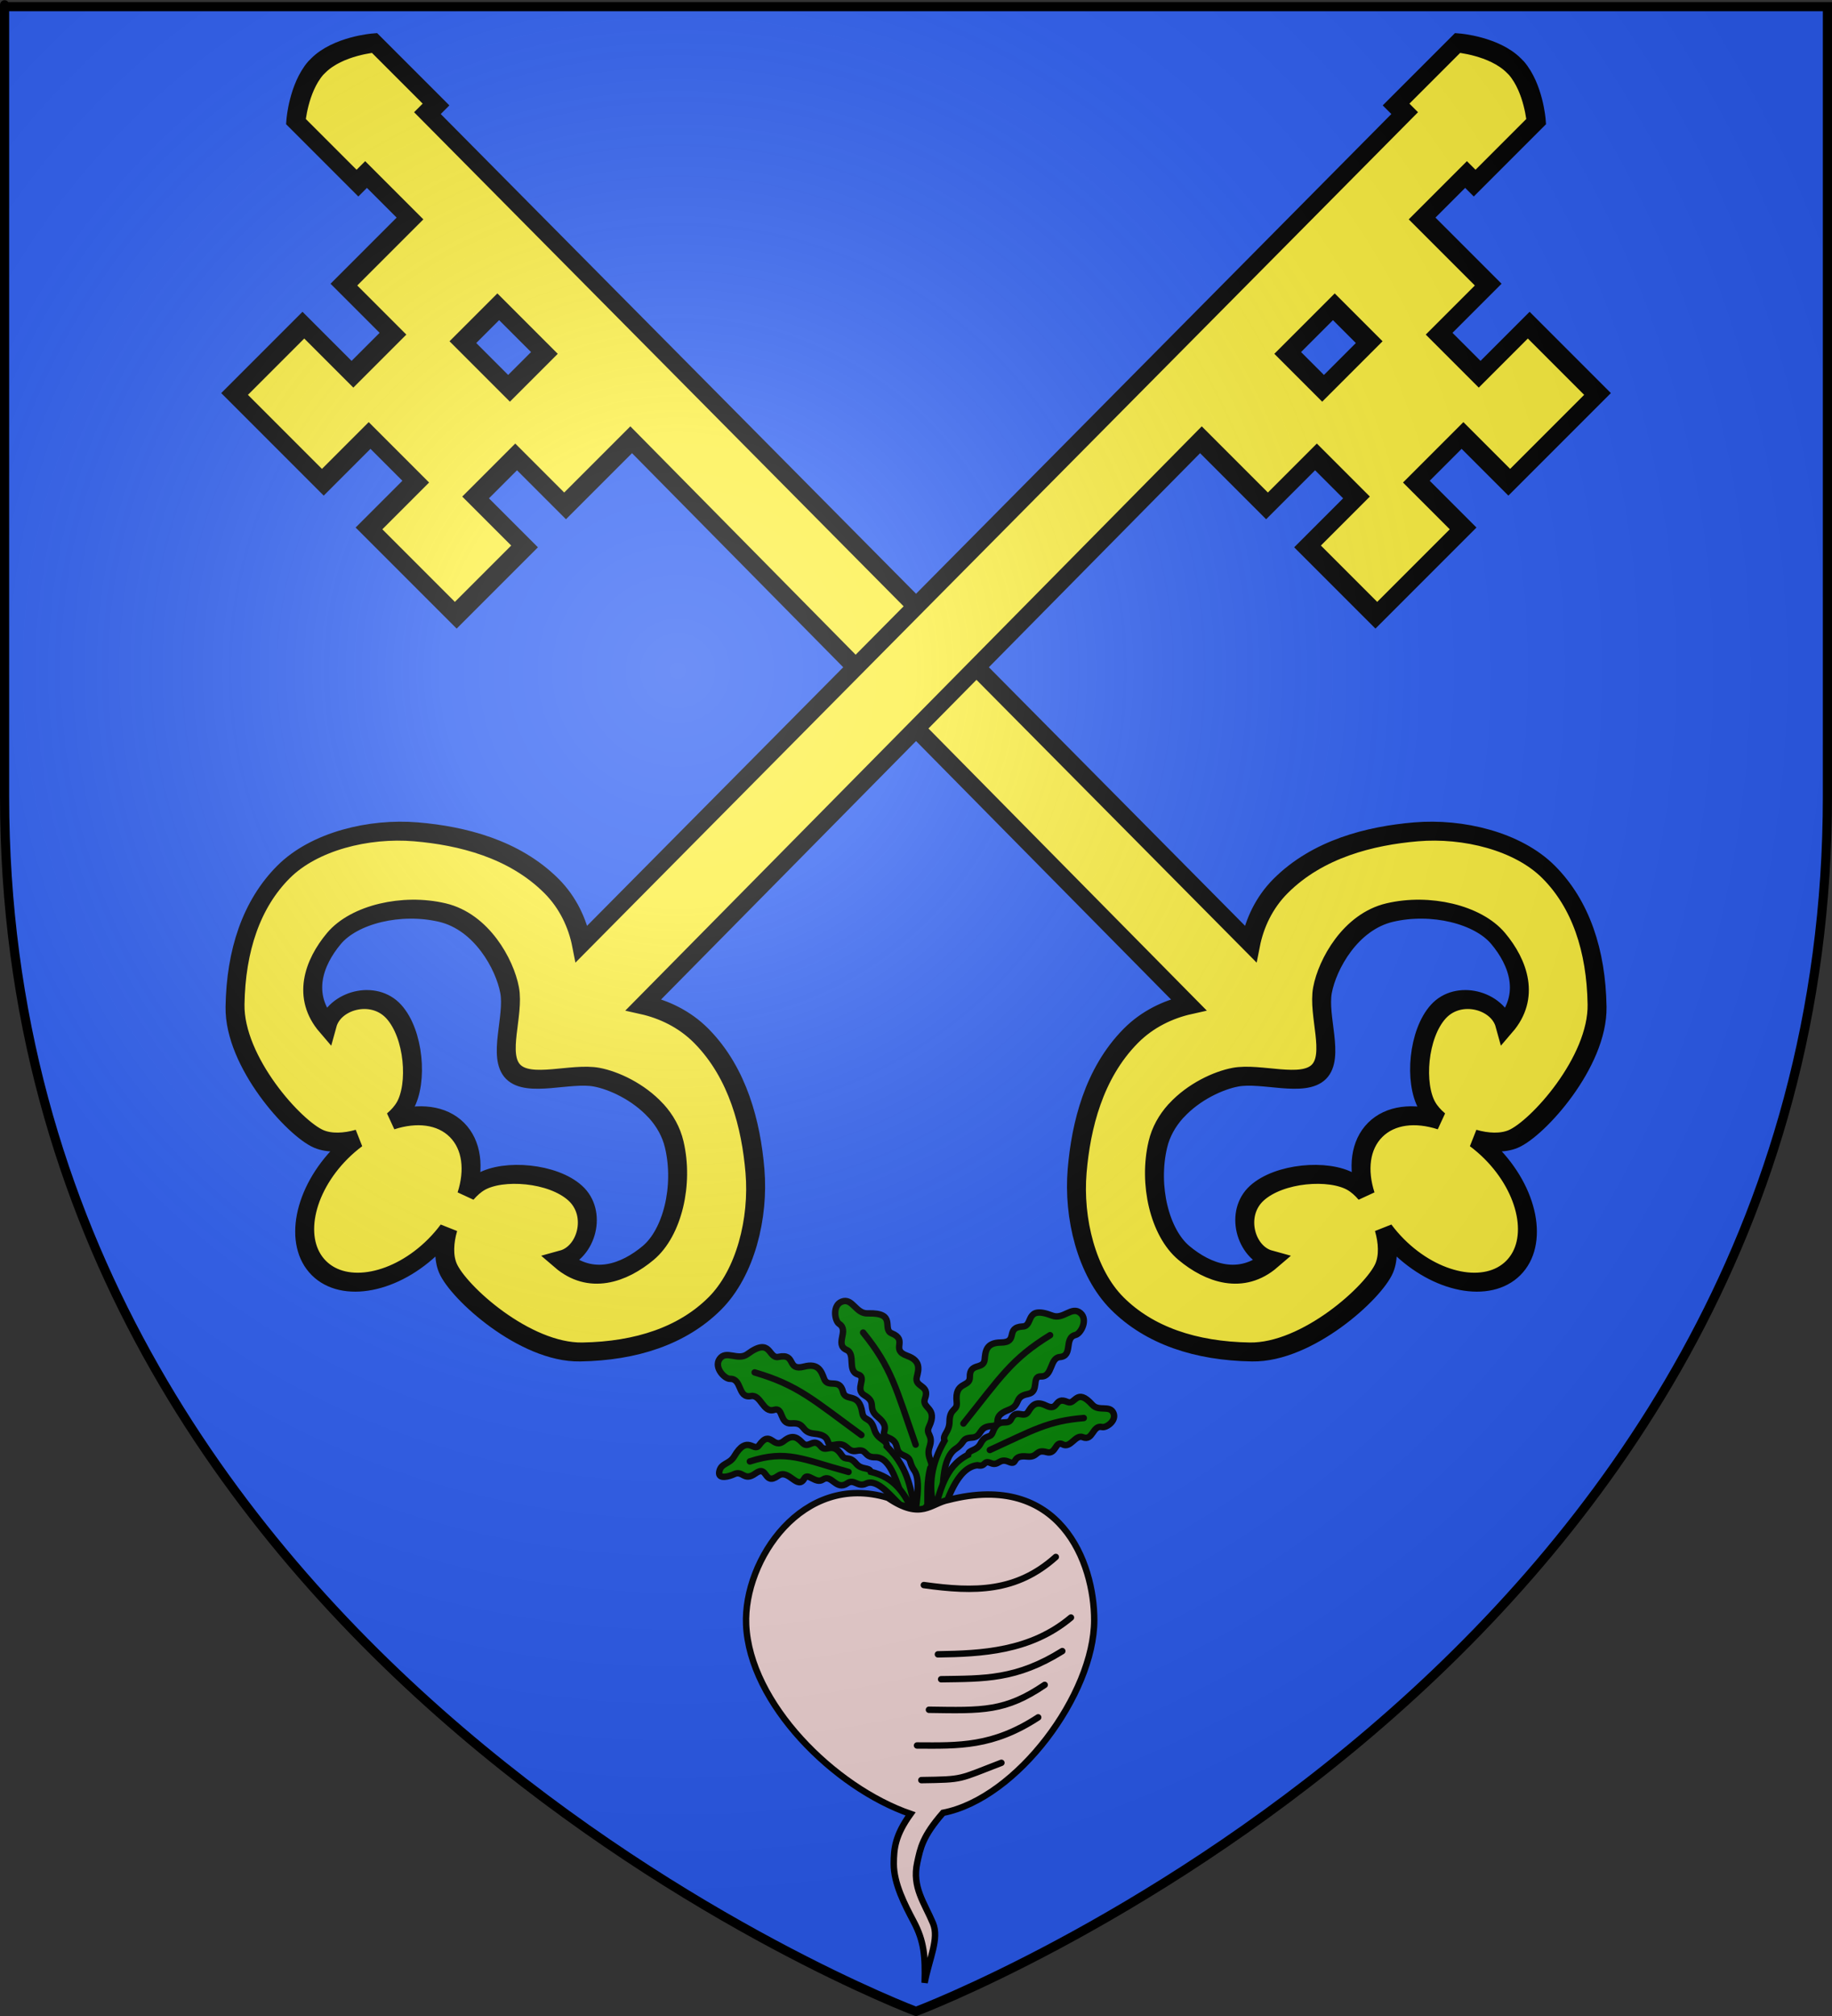 <?xml version="1.0" encoding="UTF-8" standalone="no"?>
<svg xmlns:dc="http://purl.org/dc/elements/1.1/" xmlns:cc="http://creativecommons.org/ns#" xmlns:rdf="http://www.w3.org/1999/02/22-rdf-syntax-ns#" xmlns:svg="http://www.w3.org/2000/svg" xmlns="http://www.w3.org/2000/svg" xmlns:xlink="http://www.w3.org/1999/xlink" xmlns:sodipodi="http://sodipodi.sourceforge.net/DTD/sodipodi-0.dtd" xmlns:inkscape="http://www.inkscape.org/namespaces/inkscape" height="660" width="600" version="1.0" id="svg2" sodipodi:version="0.32" inkscape:version="0.46" sodipodi:docname="Blason_ville_be_Rupelmonde_couronne.svg" sodipodi:docbase="E:\Mes documents\Mes images\Héraldique\Réalisations\Communes européennes\France\90 - Territoire de Belfort" inkscape:export-filename="/Users/olivier/Desktop/Blason Rouge/Blason_Vide_3D.png" inkscape:export-xdpi="144" inkscape:export-ydpi="144" inkscape:output_extension="org.inkscape.output.svg.inkscape">
  <rect width="100%" height="100%" fill="#333333" stroke="none"/>
  <desc id="desc4">Flag of Canton of Valais (Wallis)</desc>
  <defs id="defs6">
    <linearGradient id="linearGradient2893">
      <stop style="stop-color:white;stop-opacity:0.314;" offset="0" id="stop2895"></stop>
      <stop id="stop2897" offset="0.19" style="stop-color:white;stop-opacity:0.251;"></stop>
      <stop style="stop-color:#6b6b6b;stop-opacity:0.125;" offset="0.6" id="stop2901"></stop>
      <stop style="stop-color:black;stop-opacity:0.125;" offset="1" id="stop2899"></stop>
    </linearGradient>
    <radialGradient inkscape:collect="always" xlink:href="#linearGradient2893" id="radialGradient3163" gradientUnits="userSpaceOnUse" gradientTransform="matrix(1.353,0,0,1.349,-77.629,-85.747)" cx="221.445" cy="226.331" fx="221.445" fy="226.331" r="300"></radialGradient>
  </defs>
  <g inkscape:groupmode="layer" id="layer3" inkscape:label="Fond écu" style="display:inline">
    <path id="path2855" style="fill:#2b5df2;fill-opacity:1;fill-rule:evenodd;stroke:none;stroke-width:1px;stroke-linecap:butt;stroke-linejoin:miter;stroke-opacity:1" d="M 300,658.5 C 300,658.5 598.5,546.18 598.5,260.728 C 598.5,-24.723 598.5,2.176 598.5,2.176 L 1.5,2.176 L 1.5,260.728 C 1.5,546.18 300,658.5 300,658.5 z " sodipodi:nodetypes="cccccc"></path>
  </g>
  <g inkscape:groupmode="layer" id="layer4" inkscape:label="Meubles" style="display:inline">
    <g id="g13414" transform="matrix(0,0.713,-0.713,0,531.589,-302.721)">
      <g transform="translate(5.076,0)" id="g4551"></g>
      <g transform="translate(0,4)" id="g5445">
        <g id="g5166" style="display:inline" transform="matrix(-2.042,2.042,-2.042,-2.042,1568.776,492.523)">
          <g transform="matrix(0,0.581,-0.663,0,252.809,197.429)" id="layer1-4" style="fill:#fcef3c">
            <path inkscape:connector-curvature="0" d="M 85.359,-68.129 C 78.12,-67.646 71.21,-62.439 71.21,-62.439 L 71.21,-41.548 L 74.539,-41.548 L 74.539,-26.638 L 48.946,-26.638 L 48.946,-9.984 L 33.258,-9.984 L 33.258,-26.638 L 6.624,-26.638 L 6.624,3.306 L 24.726,3.306 L 24.726,18.964 L 6.624,18.964 L 6.624,48.41 L 33.258,48.41 L 33.258,31.798 L 48.946,31.798 L 48.946,48.41 L 74.539,48.41 L 73.119,238.781 C 68.242,236.062 62.354,234.254 56.099,234.254 C 55.986,234.254 55.878,234.253 55.766,234.254 C 41.466,234.357 28.922,240.998 19.394,248.043 C 9.482,255.372 1.5,266.912 1.5,277.323 C 1.5,288.208 7.463,298.708 17.979,308.223 C 28.729,317.95 53.348,319.001 60.052,316.613 C 62.977,315.57 65.559,313.082 67.459,310.05 C 67.19,311.664 67.043,313.358 67.043,315.076 C 67.043,328.011 75.097,338.5 85.021,338.5 C 94.944,338.5 102.998,328.011 102.998,315.076 C 102.998,313.37 102.848,311.694 102.582,310.092 C 104.48,313.101 107.08,315.576 109.99,316.613 C 116.693,319.001 141.271,317.95 152.021,308.223 C 162.537,298.708 168.5,288.208 168.5,277.323 C 168.5,266.912 160.518,255.372 150.606,248.043 C 141.003,240.943 128.342,234.254 113.901,234.254 C 107.519,234.254 101.655,236.136 96.881,238.947 L 98.301,-41.548 L 101.631,-41.548 L 101.631,-62.439 C 101.631,-62.439 94.009,-68.129 86.4,-68.129 C 86.102,-68.129 85.822,-68.146 85.526,-68.129 C 85.469,-68.126 85.416,-68.133 85.359,-68.129 L 85.359,-68.129 z M 60.848,3.306 L 74.539,3.306 L 74.539,18.964 L 60.848,18.964 L 60.848,3.306 z M 49.981,254.646 C 50.091,254.641 50.204,254.65 50.314,254.646 C 57.276,254.399 64.229,256.646 68.167,259.007 C 74.096,262.564 79.16,272.256 85.354,272.256 C 91.548,272.256 95.945,262.564 101.875,259.007 C 107.804,255.451 120.488,252.168 129.882,257.263 C 139.645,262.558 146.622,272.549 145.862,280.064 C 145.102,287.58 141.011,295.268 130.298,295.971 C 133.852,290.504 128.416,281.968 120.144,282.307 C 111.871,282.646 101.564,290.361 99.711,296.428 C 99.298,297.779 99.179,299.32 99.336,300.955 C 96.053,295.304 90.874,291.652 85.021,291.652 C 79.182,291.652 73.99,295.287 70.705,300.913 C 70.857,299.293 70.74,297.768 70.331,296.428 C 68.477,290.361 58.129,282.645 49.856,282.307 C 41.584,281.968 36.148,290.504 39.702,295.971 C 28.989,295.268 24.94,287.58 24.18,280.064 C 23.42,272.549 30.355,262.558 40.118,257.263 C 43.176,255.605 46.57,254.808 49.981,254.646 L 49.981,254.646 z" style="fill:#fcef3c;fill-opacity:1;fill-rule:evenodd;stroke:#000000;stroke-width:4.833;stroke-linecap:butt;stroke-linejoin:miter;stroke-miterlimit:4;stroke-dasharray:none;stroke-opacity:1" id="path2732" sodipodi:nodetypes="cccccccccccccccccccccscsssscsssccssssccccsccccccccccssssccccsccscssc"></path>
          </g>
          <use x="0" y="0" xlink:href="#layer1-4" id="use4005" transform="matrix(2.8381159e-8,1,1,2.838116e-8,-84.102,84.102)" width="600" height="660"></use>
        </g>
        <g transform="matrix(-0.185,-1.39,1.39,-0.185,489.484,825.05)" id="g3593">
          <g transform="matrix(0.824,0.566,-0.566,0.824,324.97,-63.036)" id="g3468" style="fill:#008000">
            <path d="M 258.072,425.041 C 264.122,424.568 259.947,430.063 265.943,429.303 C 270.766,428.691 271.336,431.582 271.917,434.096 C 272.712,437.535 276.966,434.316 277.493,439.166 C 277.874,442.68 282.699,439.708 282.846,446.776 C 282.908,449.729 285.366,448.237 286.023,452.749 C 286.541,456.305 289.851,456.626 289.333,458.731 C 290.307,463.068 292.263,466.396 294.016,469.948 L 292.445,476.619 C 290.986,472.425 288.58,463.672 285.103,461.795 C 281.807,460.016 282.941,458.667 279.468,458.919 C 275.963,459.173 277.019,455.66 272.671,456.008 C 268.478,456.343 272.834,452.994 266.389,451.521 C 261.815,450.476 264.243,447.466 259.359,447.191 C 255.359,446.966 257.63,441.479 254.331,442.049 C 250.562,442.699 250.766,436.401 247.402,436.571 C 242.922,436.797 245.383,430.501 241.348,430.071 C 239.597,429.884 236.56,425.702 238.808,423.195 C 241.332,420.379 244.643,424.69 248.119,422.782 C 256.681,418.082 254.515,425.319 258.072,425.041 z" style="fill:#008000;fill-rule:evenodd;stroke:#000000;stroke-width:2.1;stroke-linecap:butt;stroke-linejoin:miter;stroke-miterlimit:4;stroke-dasharray:none;stroke-opacity:1" id="path3470"></path>
            <path d="M 249.63,429.054 C 263.171,435.069 267.505,440.523 281.587,453.992" style="fill:#008000;fill-rule:evenodd;stroke:#000000;stroke-width:2.1;stroke-linecap:round;stroke-linejoin:miter;stroke-miterlimit:4;stroke-dasharray:none;stroke-opacity:1;display:inline" id="path3472"></path>
          </g>
          <g transform="translate(1.241,10.988)" id="g3458" style="fill:#008000">
            <path d="M 258.072,425.041 C 264.122,424.568 259.947,430.063 265.943,429.303 C 270.766,428.691 271.336,431.582 271.917,434.096 C 272.712,437.535 276.966,434.316 277.493,439.166 C 277.874,442.68 282.699,439.708 282.846,446.776 C 282.908,449.729 285.366,448.237 286.023,452.749 C 286.541,456.305 289.851,456.626 289.333,458.731 C 296.253,467.785 294.779,475.081 296.014,479.516 L 294.059,480.704 L 292.445,476.619 C 291.068,472.369 290.458,462.382 285.103,461.795 C 281.38,461.387 282.941,458.667 279.468,458.919 C 275.963,459.173 277.019,455.66 272.671,456.008 C 268.478,456.343 272.834,452.994 266.389,451.521 C 261.815,450.476 264.243,447.466 259.359,447.191 C 255.359,446.966 257.63,441.479 254.331,442.049 C 250.562,442.699 250.766,436.401 247.402,436.571 C 242.922,436.797 245.383,430.501 241.348,430.071 C 239.597,429.884 236.56,425.702 238.808,423.195 C 241.332,420.379 244.643,424.69 248.119,422.782 C 256.681,418.082 254.515,425.319 258.072,425.041 z" style="fill:#008000;fill-rule:evenodd;stroke:#000000;stroke-width:2.1;stroke-linecap:butt;stroke-linejoin:miter;stroke-miterlimit:4;stroke-dasharray:none;stroke-opacity:1" id="path3453"></path>
            <path d="M 249.63,429.054 C 263.171,435.069 267.505,440.523 281.587,453.992" style="fill:#008000;fill-rule:evenodd;stroke:#000000;stroke-width:2.1;stroke-linecap:round;stroke-linejoin:miter;stroke-miterlimit:4;stroke-dasharray:none;stroke-opacity:1;display:inline" id="path3455"></path>
          </g>
          <g transform="matrix(0.731,-0.33,0.33,0.731,-78.593,237.464)" id="g3462" style="fill:#008000">
            <path d="M 256.245,425.467 C 264.018,422.221 259.963,430.038 265.943,429.303 C 270.768,428.71 271.336,431.582 271.917,434.096 C 272.712,437.535 276.966,434.316 277.493,439.166 C 277.874,442.68 282.699,439.708 282.846,446.776 C 282.908,449.729 285.366,448.237 286.023,452.749 C 286.541,456.305 289.851,456.626 289.333,458.731 C 296.411,465.968 296.087,472.957 295.68,479.943 L 292.445,476.619 C 291.068,472.369 290.458,462.382 285.103,461.795 C 281.38,461.387 282.17,457.494 278.692,457.656 C 273.101,457.915 275.377,450.915 271.042,451.09 C 267.497,451.233 267.472,445.266 264.866,446.71 C 259.813,449.509 261.657,439.824 256.295,440.146 C 249.022,440.582 255.35,433.992 248.991,434.434 C 243.106,434.844 245.383,430.501 241.348,430.071 C 239.597,429.884 234.505,428.59 236.753,426.082 C 239.276,423.267 241.82,425.752 245.332,423.914 C 254.654,419.036 252.958,426.84 256.245,425.467 z" style="fill:#008000;fill-rule:evenodd;stroke:#000000;stroke-width:2.62;stroke-linecap:butt;stroke-linejoin:miter;stroke-miterlimit:4;stroke-dasharray:none;stroke-opacity:1" id="path3464"></path>
            <path d="M 249.63,429.054 C 264.988,432.903 268.273,439.608 281.587,453.992" style="fill:#008000;fill-rule:evenodd;stroke:#000000;stroke-width:2.62;stroke-linecap:round;stroke-linejoin:miter;stroke-miterlimit:4;stroke-dasharray:none;stroke-opacity:1;display:inline" id="path3466"></path>
          </g>
          <g transform="matrix(-1,0,0,1,598.046,11.676)" id="g3474" style="fill:#008000">
            <path d="M 258.072,425.041 C 264.122,424.568 259.947,430.063 265.943,429.303 C 270.766,428.691 271.336,431.582 271.917,434.096 C 272.712,437.535 276.966,434.316 277.493,439.166 C 277.874,442.68 282.699,439.708 282.846,446.776 C 282.908,449.729 285.366,448.237 286.023,452.749 C 286.541,456.305 288.974,456.626 288.456,458.731 C 293.78,465.649 295.726,472.513 294.802,479.943 L 291.943,479.376 C 291.067,474.969 290.438,464.388 285.103,461.795 C 281.734,460.158 282.941,458.667 279.468,458.919 C 275.963,459.173 277.019,455.66 272.671,456.008 C 268.478,456.343 272.834,452.994 266.389,451.521 C 261.815,450.476 264.243,447.466 259.359,447.191 C 255.359,446.966 257.63,441.479 254.331,442.049 C 250.562,442.699 250.766,436.401 247.402,436.571 C 242.922,436.797 245.383,430.501 241.348,430.071 C 239.597,429.884 236.56,425.702 238.808,423.195 C 241.332,420.379 244.643,424.69 248.119,422.782 C 256.681,418.082 254.515,425.319 258.072,425.041 z" style="fill:#008000;fill-rule:evenodd;stroke:#000000;stroke-width:2.1;stroke-linecap:butt;stroke-linejoin:miter;stroke-miterlimit:4;stroke-dasharray:none;stroke-opacity:1" id="path3476"></path>
            <path d="M 249.63,429.054 C 263.171,435.069 267.505,440.523 281.587,453.992" style="fill:#008000;fill-rule:evenodd;stroke:#000000;stroke-width:2.1;stroke-linecap:round;stroke-linejoin:miter;stroke-miterlimit:4;stroke-dasharray:none;stroke-opacity:1;display:inline" id="path3478"></path>
          </g>
          <g transform="matrix(-0.716,-0.361,-0.361,0.716,689.4,251.984)" id="g3480" style="fill:#008000">
            <path d="M 258.072,425.041 C 264.122,424.568 259.947,430.063 265.943,429.303 C 270.766,428.691 271.336,431.582 271.917,434.096 C 272.712,437.535 276.966,434.316 277.493,439.166 C 277.874,442.68 282.699,439.708 282.846,446.776 C 282.908,449.729 285.366,448.237 286.023,452.749 C 286.541,456.305 289.851,456.626 289.333,458.731 C 296.987,466.636 294.975,476.925 294.937,485.418 L 291.191,487.716 C 291.415,479.462 291.939,465.145 284.364,461.538 C 280.641,461.13 282.941,458.667 279.468,458.919 C 275.963,459.173 277.019,455.66 272.671,456.008 C 268.478,456.343 272.834,452.994 266.389,451.521 C 261.815,450.476 264.243,447.466 259.359,447.191 C 255.359,446.966 257.63,441.479 254.331,442.049 C 250.562,442.699 250.766,436.401 247.402,436.571 C 242.922,436.797 245.383,430.501 241.348,430.071 C 239.597,429.884 236.56,425.702 238.808,423.195 C 241.332,420.379 244.643,424.69 248.119,422.782 C 256.681,418.082 254.515,425.319 258.072,425.041 z" style="fill:#008000;fill-rule:evenodd;stroke:#000000;stroke-width:2.62;stroke-linecap:butt;stroke-linejoin:miter;stroke-miterlimit:4;stroke-dasharray:none;stroke-opacity:1" id="path3482"></path>
            <path d="M 249.63,429.054 C 263.171,435.069 267.505,440.523 281.587,453.992" style="fill:#008000;fill-rule:evenodd;stroke:#000000;stroke-width:2.62;stroke-linecap:round;stroke-linejoin:miter;stroke-miterlimit:4;stroke-dasharray:none;stroke-opacity:1;display:inline" id="path3484"></path>
          </g>
        </g>
        <path d="M 1112.291,333.747 C 1122.799,318.362 1114.843,314.055 1113.285,305.909 C 1100.147,254.591 1142.036,238.924 1168.459,238.942 C 1202.429,238.964 1250.355,274.313 1256.947,308.395 C 1267.765,317.837 1273.025,318.771 1279.935,320.262 C 1291.064,322.663 1298.237,316.986 1307.637,313.023 C 1314.708,310.041 1323.753,314.706 1334.991,316.846 C 1322.934,316.481 1315.878,317.112 1306.933,321.847 C 1299.397,325.836 1289.446,331.054 1280.311,331.025 C 1273.28,331.002 1267.248,330.373 1257.444,323.308 C 1245.307,358.445 1206.633,397.32 1170.472,398.836 C 1140.885,400.077 1100.406,372.864 1112.291,333.747 z" style="fill:#f4d7d7;fill-rule:evenodd;stroke:#000000;stroke-width:2.945;stroke-linecap:butt;stroke-linejoin:miter;stroke-miterlimit:4;stroke-dasharray:none;stroke-opacity:1" id="path3451"></path>
        <g transform="matrix(0,-1.402,1.402,0,433.291,747.574)" id="g3614">
          <path d="M 311.568,535.585 C 325.697,535.37 341.894,534.685 355.167,523.534" style="fill:none;fill-rule:evenodd;stroke:#000000;stroke-width:2.1;stroke-linecap:round;stroke-linejoin:round;stroke-miterlimit:4;stroke-dasharray:none;stroke-opacity:1;display:inline" id="path3486"></path>
          <path d="M 312.632,543.738 C 326.761,543.523 337.286,543.901 352.331,534.522" style="fill:none;fill-rule:evenodd;stroke:#000000;stroke-width:2.1;stroke-linecap:round;stroke-linejoin:round;stroke-miterlimit:4;stroke-dasharray:none;stroke-opacity:1;display:inline" id="path3489"></path>
          <path d="M 308.632,553.738 C 326.161,554.009 333.665,554.361 346.559,545.585" style="fill:none;fill-rule:evenodd;stroke:#000000;stroke-width:2.1;stroke-linecap:round;stroke-linejoin:round;stroke-miterlimit:4;stroke-dasharray:none;stroke-opacity:1;display:inline" id="path3493"></path>
          <path d="M 306.151,576.778 C 320.279,576.563 318.044,576.587 332.38,571.106" style="fill:none;fill-rule:evenodd;stroke:#000000;stroke-width:2.1;stroke-linecap:round;stroke-linejoin:round;stroke-miterlimit:4;stroke-dasharray:none;stroke-opacity:1;display:inline" id="path3495"></path>
          <path d="M 304.733,565.435 C 318.398,565.508 329.583,565.926 344.432,556.219" style="fill:none;fill-rule:evenodd;stroke:#000000;stroke-width:2.1;stroke-linecap:round;stroke-linejoin:round;stroke-miterlimit:4;stroke-dasharray:none;stroke-opacity:1;display:inline" id="path3497"></path>
          <path d="M 306.96,512.9 C 323.643,515.239 337.324,515.229 350.204,503.684" style="fill:none;fill-rule:evenodd;stroke:#000000;stroke-width:2.1;stroke-linecap:round;stroke-linejoin:round;stroke-miterlimit:4;stroke-dasharray:none;stroke-opacity:1;display:inline" id="path3499"></path>
        </g>
      </g>
    </g>
  </g>
  <g inkscape:groupmode="layer" id="layer2" inkscape:label="Reflet final" sodipodi:insensitive="true">
    <path sodipodi:nodetypes="cccccc" d="M 300,658.5 C 300,658.5 598.5,546.18 598.5,260.728 C 598.5,-24.723 598.5,2.176 598.5,2.176 L 1.5,2.176 L 1.5,260.728 C 1.5,546.18 300,658.5 300,658.5 z" style="opacity:1;fill:url(#radialGradient3163);fill-opacity:1;fill-rule:evenodd;stroke:none;stroke-width:1px;stroke-linecap:butt;stroke-linejoin:miter;stroke-opacity:1" id="path2875" inkscape:export-xdpi="144" inkscape:export-ydpi="144"></path>
  </g>
  <g inkscape:groupmode="layer" id="layer1" inkscape:label="Contour final" sodipodi:insensitive="true">
    <path sodipodi:nodetypes="cccccc" d="M 300,658.5 C 300,658.5 1.5,546.18 1.5,260.728 C 1.5,-24.723 1.5,2.176 1.5,2.176 L 598.5,2.176 L 598.5,260.728 C 598.5,546.18 300,658.5 300,658.5 z " style="opacity:1;fill:none;fill-opacity:1;fill-rule:evenodd;stroke:#000000;stroke-width:3;stroke-linecap:butt;stroke-linejoin:miter;stroke-miterlimit:4;stroke-dasharray:none;stroke-opacity:1" id="path1411" inkscape:export-xdpi="144" inkscape:export-ydpi="144"></path>
  </g>
</svg>
